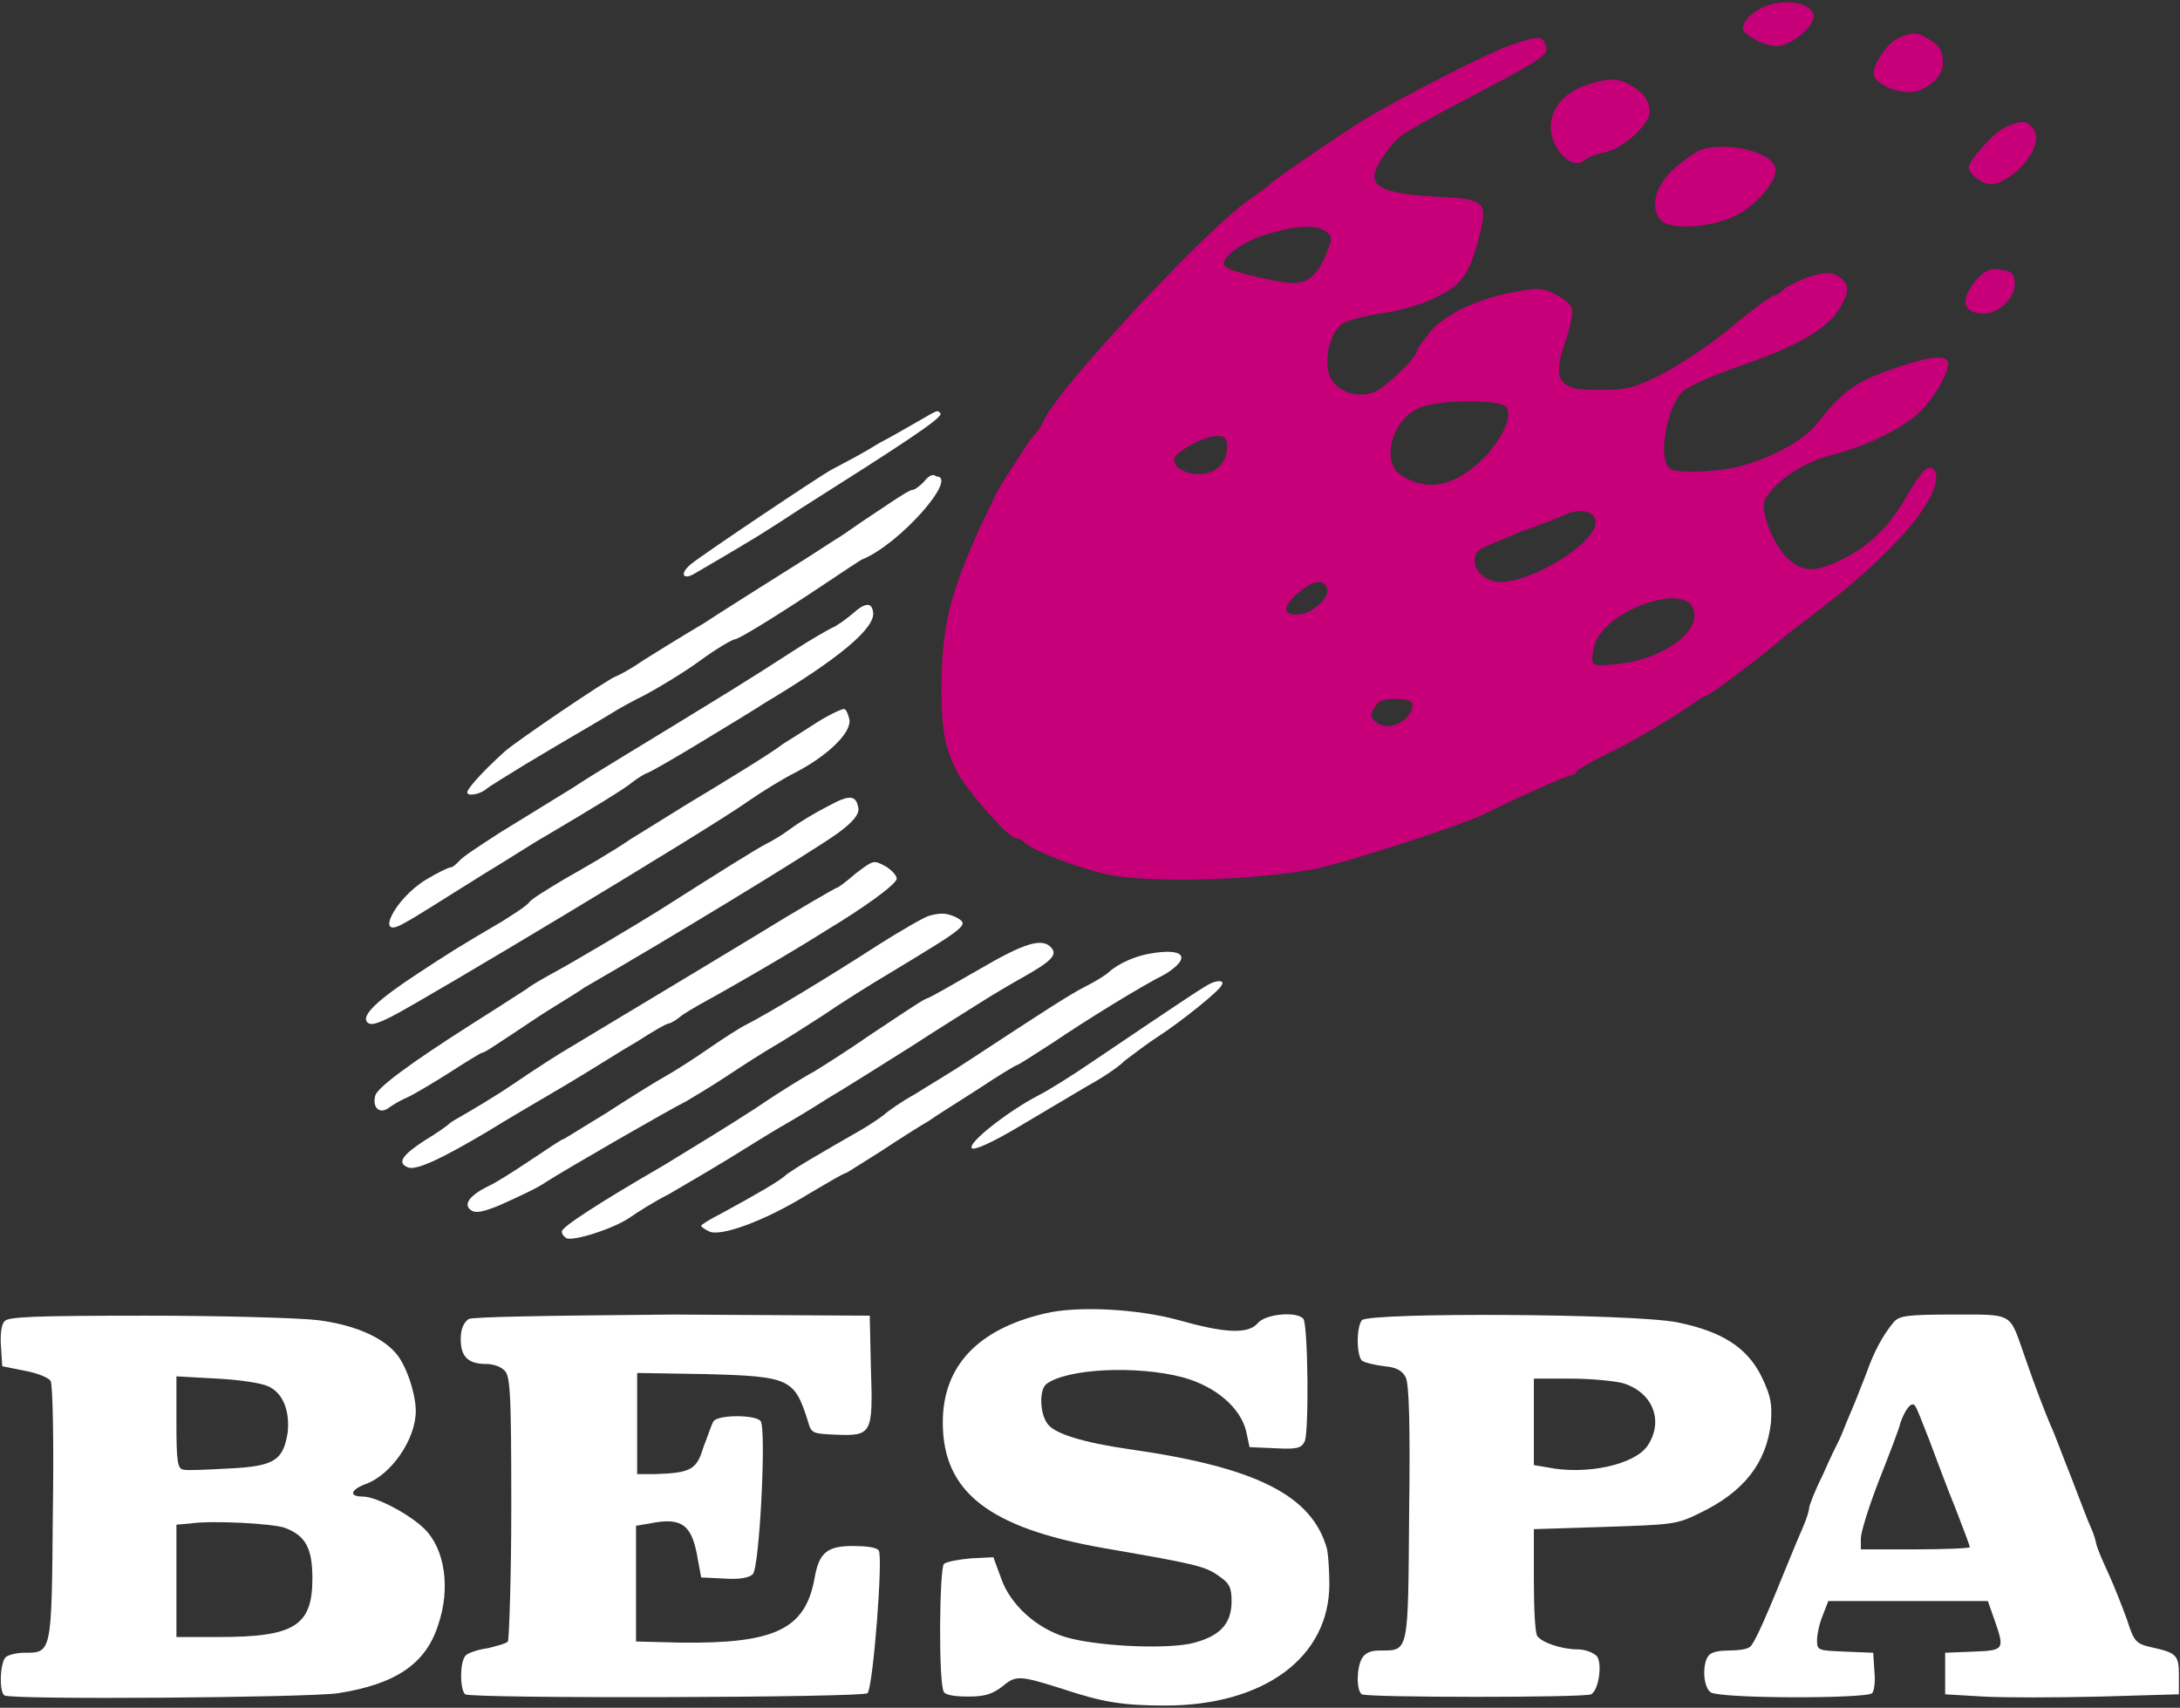 <?xml version="1.0" encoding="utf-8"?>
<!-- Generator: Adobe Illustrator 25.4.6, SVG Export Plug-In . SVG Version: 6.00 Build 0)  -->
<svg version="1.1" id="pass_00000019678678063825318660000018265832463255280026_"
	 xmlns="http://www.w3.org/2000/svg" xmlns:xlink="http://www.w3.org/1999/xlink" x="0px" y="0px" viewBox="0 0 194 152"
	 style="enable-background:new 0 0 194 152;" xml:space="preserve">
<rect x="0" y="0" width="194" height="152" fill="#333333" stroke="none"/>
<style type="text/css">
	.st0{fill:#FFFFFF;}
	.st1{fill:#C70079;}
</style>
<g id="pass_00000065763938624781668490000001610495521539481485_">
	<path id="pass" class="st0" d="M81.7,37.5c-0.9,0.5-2.4,1.4-3.4,1.9c-1.6,1-2.8,1.6-4.3,2.4c-1.1,0.6-11.4,7.5-12.5,8.4
		c-1.1,0.9-0.7,1.5,0.4,0.8c1.7-1,3.1-1.8,5.4-3.2c1.3-0.8,3-1.9,3.9-2.5c9-5.7,12.7-8.1,12.5-8.5C83.4,36.5,83.6,36.4,81.7,37.5
		L81.7,37.5L81.7,37.5z M82.2,42.9c-0.4,0.4-0.8,0.7-1,0.7s-1,0.5-1.9,1.1s-2.1,1.4-2.7,1.8c-0.6,0.4-1.4,1-1.9,1.3
		c-0.5,0.3-1.7,1.1-2.8,1.8c-1.1,0.7-3.5,2.2-5.4,3.4c-1.9,1.2-3.6,2.3-3.9,2.5c-0.5,0.3-1.4,0.8-5.4,3.3c-1,0.7-2.1,1.3-2.4,1.4
		c-0.8,0.3-8.9,5.8-9.9,6.7c-2.2,2-3.5,3.5-3.3,3.7c0.2,0.3,1.3,0,1.7-0.4c0.1-0.1,1.7-1.1,3.5-2.2c4-2.4,6.3-3.7,7.6-4.5
		c0.6-0.4,1.9-1.1,3.1-1.7c1.1-0.6,3.3-1.9,4.8-3c1.5-1.1,2.9-1.9,3.1-1.9c0.3,0,3.3-1.8,7.8-4.8c1.8-1.2,3.3-2.2,3.5-2.3
		c3.3-1.3,8.7-7.4,6.6-7.4C83,42.1,82.6,42.4,82.2,42.9L82.2,42.9L82.2,42.9z M75.9,54.6c-0.6,0.5-1.4,1.1-1.9,1.3
		c-0.4,0.2-1.8,1-3.2,1.9c-4.3,2.8-6.8,4.3-11.7,7.3c-2.6,1.6-6.3,3.8-8.1,5c-1.8,1.1-4.7,2.9-6.5,4c-1.7,1.1-3.4,2.2-3.6,2.5
		c-0.3,0.3-0.6,0.6-0.8,0.6s-1.2,0.5-2.2,1.1c-2.8,1.7-4.6,5.4-2,3.9c1.3-0.7,2.8-1.7,7.3-4.5c2-1.2,4.3-2.7,5.2-3.2
		c4.4-2.6,7.2-4.3,7.9-4.9c0.4-0.3,1-0.7,1.3-0.8c0.3-0.1,2.4-1.3,4.7-2.7c2.3-1.4,4.8-2.9,5.7-3.5c6.7-4,9.9-6.7,9.7-8.1
		C77.6,53.6,77,53.6,75.9,54.6L75.9,54.6L75.9,54.6z M72.7,64.3c-1.1,0.7-2.5,1.6-3,1.9c-1,0.8-5.6,3.6-8.6,5.4
		c-1.1,0.7-3.4,2.1-5,3.1c-1.6,1.1-4.2,2.6-5.8,3.5c-1.5,0.9-3,1.8-3.2,2.1c-0.2,0.3-1.3,1-2.4,1.7c-4.1,2.4-4.7,2.8-7.6,4.7
		c-3.5,2.3-5,3.7-4.4,4.3c0.3,0.3,0.9,0.1,2.1-0.5c2.8-1.4,28.3-16.7,31.8-19.2c1.3-0.9,3.1-2,4.1-2.5c2.9-1.5,5-3.5,4.9-4.7
		c-0.1-0.5-0.3-1-0.5-1C74.9,63.1,73.8,63.6,72.7,64.3L72.7,64.3L72.7,64.3z M73.6,71.8c-1,0.5-2.5,1.4-3.3,2s-1.7,1.1-2.1,1.3
		c-0.8,0.4-4,2.4-9.5,5.9c-1.9,1.2-7.8,4.7-9.3,5.5c-0.9,0.5-2,1.1-2.5,1.5c-1.7,1.1-3.1,2-5,3.2c-5.5,3.5-8.3,5.6-8.5,6.3
		c-0.3,1.1,0.4,1.7,1.2,1.1c0.4-0.3,1.1-0.7,1.8-1c0.6-0.3,2.3-1.3,3.7-2.2c1.4-0.9,2.7-1.7,2.8-1.7c0.2,0,0.8-0.4,5-3.2
		c1.2-0.8,3.1-1.9,4.1-2.6c7.3-4.2,19.8-11.8,22.5-13.7c1.5-1.1,1.9-1.7,1.9-2.2C76.2,70.7,75.6,70.7,73.6,71.8L73.6,71.8L73.6,71.8
		z M76.2,77.7c-0.8,0.7-1.6,1.3-1.7,1.3c-0.1,0-3.4,1.9-7.3,4.3c-6.1,3.7-9.3,5.6-16.6,10c-0.7,0.4-2.9,1.8-4.8,3.1
		c-1.9,1.3-4,2.5-4.5,2.8c-0.5,0.3-1.1,0.6-1.3,0.8c-0.2,0.2-1.2,0.9-2.2,1.5c-2,1.3-2.5,2-1.5,2.4c0.7,0.3,2.9-0.7,7.1-3.2
		c1.6-1,4.7-2.8,6.9-4.1c2.2-1.3,5-3.1,6.4-3.9c1.4-0.9,2.6-1.6,2.8-1.6c0.1,0,0.5-0.2,0.9-0.5c0.3-0.3,1.5-1,2.6-1.6
		c1.1-0.6,3.9-2.2,6.1-3.5c2.2-1.3,4.3-2.6,4.6-2.8c3-1.8,6.1-4,6.1-4.5c0-0.3-0.5-0.8-1-1.1C77.7,76.5,77.7,76.6,76.2,77.7
		L76.2,77.7L76.2,77.7z M82.7,81.5c-0.4,0.1-2.5,1.3-4.7,2.7c-4,2.6-9.8,6.1-11.6,7c-0.6,0.3-2,1.2-3.3,2.1c-1.3,0.9-3,2-3.9,2.5
		c-0.9,0.5-3.3,2-5.3,3.3c-2,1.2-3.7,2.3-3.8,2.3s-1.3,0.8-2.8,1.8c-1.5,1-3.2,2.1-3.9,2.4c-1.6,0.8-2.2,1.6-1.5,2.1
		c0.4,0.3,1,0.2,2.5-0.4c2-0.9,3.5-1.6,4.2-2.1c1.7-1.1,10.9-6.4,12.5-7.2c0.5-0.3,2.2-1.3,3.7-2.3c1.5-1,3.4-2.2,4.1-2.6
		s2.6-1.6,4.3-2.7c1.6-1.1,4.3-2.8,6-3.8c7.1-4.3,7.1-4.3,5.8-5C84.3,81.3,83.8,81.2,82.7,81.5L82.7,81.5L82.7,81.5z M87.1,86.3
		c-2.3,1.3-4.3,2.5-4.7,2.6c-0.3,0.1-2.4,1.5-4.8,3.1c-2.3,1.6-4.7,3.1-5.2,3.4c-0.6,0.3-2.9,1.7-5.1,3.2c-2.3,1.5-5.9,3.7-8.2,5.1
		c-5.7,3.3-9.1,5.5-9.1,5.9c0,0.2,0.1,0.4,0.4,0.6c0.6,0.3,4.1-0.8,5.6-1.8c0.7-0.5,2.3-1.5,3.5-2.1c1.2-0.7,3.6-2.1,5.4-3.2
		c1.8-1.1,3.7-2.3,4.4-2.7s2.6-1.5,4.3-2.6c1.7-1,5-3.1,7.4-4.6c2.3-1.5,5.2-3.3,6.3-4c1.1-0.7,2.8-1.7,3.7-2.2
		c2.5-1.4,3.1-2,2.6-2.6C92.8,83.4,91.2,83.9,87.1,86.3L87.1,86.3L87.1,86.3z M102.2,84.9c-1.1,0.2-2.6,0.8-3.5,1.6
		c-0.3,0.3-1.3,0.9-2.1,1.3c-1.4,0.7-4,2.4-10.4,6.6c-1.5,1-3.7,2.3-4.8,3c-1.1,0.6-2.4,1.5-2.7,1.8c-0.4,0.3-1.4,1-2.3,1.5
		c-0.9,0.5-2.6,1.5-3.8,2.2c-1.2,0.7-2.5,1.5-2.8,1.8c-0.6,0.5-2.3,1.5-5.6,3.3c-1,0.5-1.8,1-1.8,1.1c0,0.1,0.3,0.3,0.7,0.5
		c1,0.5,4.9-0.9,8.8-3.3c1.7-1,3.2-1.9,3.4-1.9c0.2-0.1,1.6-1,3.2-2c1.5-1,3.4-2.2,4.1-2.6c0.7-0.5,2.8-1.8,4.5-2.9
		c1.8-1.2,3.3-2.1,3.4-2.1s1.5-0.9,3.2-2c2.8-1.9,7.8-5,10-6.1C106.1,85.2,105.4,84.3,102.2,84.9L102.2,84.9L102.2,84.9z
		 M107.8,87.5c-0.5,0.2-2.3,1.4-10.3,6.8c-1.9,1.3-4.1,2.7-5.1,3.2c-2.7,1.4-6.4,4.3-5.9,4.7c0.2,0.2,1.8-0.5,4.3-2
		c2.2-1.3,4.9-2.9,5.9-3.5c1.1-0.6,2.7-1.6,3.4-2.3c0.8-0.6,2.1-1.6,2.9-2.1c2.3-1.5,5.6-4.2,5.7-4.6
		C109,87.3,108.5,87.2,107.8,87.5L107.8,87.5L107.8,87.5z M93,116.9c-6,1.4-9.1,4.7-9.1,9.7c0,6.2,4.1,9.4,14.4,11.2
		c8.1,1.4,9,1.6,10.2,2.5c0.9,0.6,1.1,1,1.1,2.2c0,2.1-1.1,3.2-3.7,3.8c-2.6,0.5-8.4,0.2-11.1-0.6c-2.6-0.8-4.9-2.9-5.7-5.2
		l-0.7-1.9l-2,0.1c-1.1,0.1-2.2,0.3-2.4,0.5c-0.4,0.4-0.5,10.7,0,11.4c0.2,0.3,1.1,0.4,2.2,0.4c1.4,0,2.1-0.2,3-0.9
		c1.2-1,1.5-1,5.3,0.2c3.6,1.2,5.4,1.5,9.2,1.5c8.8,0,14.6-4.3,14.6-10.8c0-1.2-0.1-2.6-0.2-3.1c-1.3-4.8-6.3-7.3-17.5-8.9
		c-4.2-0.6-6.8-1.4-7.4-2.3c-0.7-1-0.7-3-0.1-3.5c1.8-1.4,8.1-1.7,12.2-0.6c2.9,0.8,5.1,2.7,5.6,4.8l0.3,1.4l2.3,0.1
		c1.9,0.1,2.3,0,2.6-0.6c0.4-0.8,0.3-10.2-0.1-10.9c-0.5-0.7-3.4-0.5-4.1,0.4c-0.9,1-3.1,0.8-7-0.3C101.3,116.5,95.9,116.2,93,116.9
		L93,116.9L93,116.9z M0.4,117.6c0.3-0.4,2.5-0.5,12.7-0.5c6.7,0,13.6,0.2,15.2,0.4c3.1,0.4,5.5,1.4,6.8,2.8c1,1,1.9,3.7,1.9,5.3
		c0,2.5-2.2,5.7-4.5,6.5c-1.3,0.5-1.5,1.1-0.2,1.1c1.2,0,4.2,1.6,5.5,2.9c1.8,1.8,2.3,5.3,1.2,8.5c-1.1,3.5-3.8,5.3-8.9,6.1
		c-2.6,0.4-29.1,0.6-29.7,0.2c-0.5-0.3-0.4-2.9,0.1-3.4c0.2-0.2,1-0.4,1.6-0.4c2.5,0,2.5,0.2,2.6-12.3c0.1-6.3,0-11.6-0.2-11.9
		c-0.2-0.3-1.2-0.7-2.3-0.9l-2-0.4l-0.1-1.6C0,118.9,0.1,117.9,0.4,117.6L0.4,117.6L0.4,117.6z M23.9,123.4
		c-0.6-0.3-2.6-0.6-4.6-0.7l-3.6-0.2v4.1c0,3.5,0.1,4.1,0.6,4.2c0.3,0.1,2.2,0,4.1-0.1c4-0.2,4.8-0.7,5.2-3.2
		C25.8,125.6,25.2,124,23.9,123.4L23.9,123.4L23.9,123.4z M25.4,136c-1-0.4-6.6-0.7-8.5-0.4l-1.2,0.1v10h3.8c6.7,0,8.3-1,8.3-5.2
		C27.8,137.8,27.2,136.7,25.4,136L25.4,136L25.4,136z M41.7,117.4c-0.4,0.3-0.7,0.8-0.7,1.8c0,1.6,0.7,2.2,2.3,2.2
		c0.5,0,1.2,0.2,1.5,0.5c0.6,0.4,0.7,1.5,0.7,12.2c0,6.4-0.2,11.8-0.3,12c-0.2,0.2-1,0.4-1.8,0.6c-0.8,0.1-1.7,0.4-1.9,0.6
		c-0.6,0.4-0.6,3.1-0.1,3.5c0.6,0.4,35.5,0.3,35.8-0.1c0.5-0.5,1.4-12.2,1-12.7c-0.2-0.3-1.2-0.4-2.3-0.4c-2.3,0-3,0.6-3.4,2.8
		c-0.8,4.6-3.5,5.9-11.9,5.8l-4-0.1v-10.3l1.2-0.2c2.9-0.6,3.8,0.1,4.3,3.2l0.3,1.6l2.1,0.1c1.4,0.1,2.2-0.1,2.5-0.4
		c0.6-0.7,1.2-12.8,0.7-13.6c-0.4-0.6-3.8-0.6-4.2,0c-0.2,0.3-0.5,1.3-0.9,2.3c-0.6,2-1.1,2.3-4.3,2.4l-1.6,0v-9l6.1,0.1
		c7.5,0.2,7.9,0.4,9.1,4.2c0.3,1.1,0.4,1.1,2.6,1.2c3.1,0.1,3.2-0.1,3-6l-0.1-4.6l-17.5-0.1C48.4,117.1,42.1,117.2,41.7,117.4
		L41.7,117.4L41.7,117.4z M121.2,117.5c0.7-0.7,24.2-0.6,28.1,0.2c3.9,0.8,6.2,2.2,7.5,4.9c0.8,1.7,0.9,2.3,0.8,4
		c-0.4,3.6-2.4,6.2-6.4,8.1c-2,1-2.5,1-8.4,1.2l-6.3,0.2v4.5c0,2.5,0.1,4.7,0.3,5c0.4,0.6,2.2,1.2,3.6,1.2c0.7,0,1.4,0.3,1.7,0.6
		c0.5,0.6,0.2,3-0.5,3.4c-0.5,0.3-19.9,0.3-20.4,0c-0.5-0.3-0.5-2.3,0-3.2c0.3-0.5,0.8-0.7,1.6-0.7c2.6,0,2.5,0.3,2.6-12.2
		c0.1-7.8,0-11.5-0.3-12.1c-0.3-0.6-0.8-0.9-1.9-1c-0.8-0.1-1.7-0.3-2-0.5C120.7,120.6,120.7,118.1,121.2,117.5L121.2,117.5
		L121.2,117.5z M144.4,123.1c-0.8-0.2-2.9-0.4-4.7-0.4h-3.2v7.7l1.2,0.2c3.4,0.7,7.7-0.2,8.9-1.9
		C148.1,126.5,147.1,123.9,144.4,123.1L144.4,123.1L144.4,123.1z M168.5,117.7c0.5-0.6,1.2-0.7,5.3-0.7c5.4,0,5-0.2,6.3,3.5
		c1.1,3.2,1.9,5.2,2.4,6.4c0.3,0.6,1.1,2.8,1.9,4.8c0.8,2.1,1.5,3.9,1.6,4.1c0.1,0.2,0.4,0.9,0.5,1.4c0.1,0.6,0.7,1.9,1.2,3
		c0.5,1.1,1.2,2.9,1.6,4c0.6,1.9,0.8,2.1,2.1,2.4c2.3,0.5,2.5,0.7,2.5,2.5v1.7l-7,0.2c-3.9,0.1-8.6,0.1-10.4,0l-3.4-0.2v-3.7
		l2.5-0.1c2.8-0.1,2.8-0.2,1.9-2.8l-0.6-1.7l-7.1,0l-7.1,0l-0.5,1.3c-0.3,0.7-0.5,1.7-0.5,2.2c0,0.9,0.1,0.9,2.5,1l2.5,0.1l0.1,1.6
		c0.1,0.9,0,1.8-0.2,2c-0.5,0.5-13.8,0.5-14.4-0.1c-0.7-0.6-0.7-2.7-0.1-3.3c0.3-0.3,1-0.4,1.8-0.4s1.5-0.1,1.8-0.3
		c0.4-0.2,1.6-3,3.5-7.7c0.4-1,1-2.4,1.3-3.1c0.3-0.7,0.5-1.4,0.5-1.6c0-0.2,0.5-1.5,1.2-2.9c0.6-1.4,1.3-2.8,1.5-3.2
		c0.2-0.4,0.6-1.5,1-2.4c0.4-0.9,1-2.5,1.4-3.5C166.8,120.2,167.6,118.8,168.5,117.7L168.5,117.7L168.5,117.7z M171.7,128.2
		c-0.6-1.5-1.1-2.9-1.3-3.1c-0.3-0.4-0.9,0.4-1.3,1.6c-0.1,0.5-1,2.8-1.9,5.1c-0.9,2.3-1.6,4.6-1.6,5.1v1h4.8c2.7,0,4.9-0.1,4.9-0.2
		s-0.6-1.7-1.3-3.5C173.3,132.5,172.3,129.8,171.7,128.2L171.7,128.2L171.7,128.2z"/>
	<path id="pass_00000067943193517384822080000004296805106913440166_" class="st1" d="M157.6,0.4c1.8-0.5,3.7,0,3.8,1
		c0.1,0.9-2,2.7-3.3,2.7c-1.1,0-3-1-3-1.6C155.1,1.8,156.3,0.7,157.6,0.4z M168.9,3.4c-1.1,0.6-2.4,2.6-2.1,3.4
		c0.3,0.7,1.8,1.4,3.1,1.4c1.4,0,3-1.3,3-2.5s-0.3-1.7-1.4-2.3C170.6,2.8,170.1,2.9,168.9,3.4z M134.8,3.9c2.1-0.7,2.4-0.7,2.7,0
		c0.4,1,0.3,1.1-8.5,5.7c-1.7,0.9-3.6,2-4.2,2.4c-1.1,0.8-2.5,2.9-2.5,3.7c0,1.1,1.6,1.6,5.4,1.8c4.4,0.2,4.7,0.4,4,3.3
		c-0.9,3.6-1.6,4.6-4,5.7c-1.2,0.6-3.3,1.2-4.8,1.4c-1.4,0.2-3,0.6-3.4,0.9c-1.1,0.7-1.7,3-1.2,4.6c0.5,1.4,2.4,2.1,4,1.5
		c1-0.4,3.8-3.1,3.8-3.7c0-0.2,0.6-0.9,1.2-1.7c1.4-1.6,4.2-2.9,7.4-3.5c2.1-0.4,2.6-0.4,3.7,0.2c0.7,0.3,1.4,0.9,1.5,1.3
		c0.1,0.4-0.2,1.8-0.7,3.2c-0.6,1.7-0.6,2.8-0.1,3.3c0.6,0.6,1.2,0.7,3.4,0.7c2.3,0,3-0.2,5.4-1.4c1.5-0.8,4.3-2.6,6.2-4.2
		s3.6-2.8,3.8-2.8s0.5-0.2,0.9-0.6c0.4-0.3,1.4-0.8,2.3-1.1c1.4-0.4,1.8-0.4,2.5,0c1,0.7,1,1.3,0.2,2.7c-1.1,1.9-3.6,3.4-8.5,5.1
		c-2.6,0.9-5.2,2-5.6,2.5c-1.4,1.4-2.2,6-1.1,6.8c0.6,0.5,4.7,0.3,6.6-0.3c2.8-0.8,5.4-2.3,6.5-3.7c2.2-2.8,3.3-3.6,6-4.6
		c3.3-1.2,5.2-1.6,5.6-1c0.4,0.6-1.1,3.3-2.5,4.6c-1.6,1.5-4.7,3-7.8,3.8c-2.5,0.6-5.1,2.4-5.9,3.9c-0.5,0.9,0.5,3.6,1.7,5
		c1.4,1.5,2.5,1.6,4.7,0.6c2.6-1.2,4.5-2.9,6.1-5.7c1.4-2.4,1.9-2.9,2.4-2.6c0.6,0.4,0.3,1.9-0.8,3.5c-1.5,2.4-5.4,6.2-10,9.6
		c-1.3,1-2.6,2-2.8,2.2c-2,1.7-6.3,4.9-6.5,4.9c-0.1,0-0.7,0.3-1.2,0.7c-2.2,1.5-5.2,3.3-7.7,4.5c-1.4,0.7-2.7,1.4-2.7,1.6
		c-0.1,0.2-0.3,0.3-0.5,0.3c-0.3,0-4.6,1.9-7.6,3.4c-2.2,1.1-13.1,4.6-15.5,5c-5.7,1-14.7,1.2-18.3,0.4c-2.6-0.6-6.5-2.1-7.2-2.8
		c-0.2-0.2-0.6-0.4-0.8-0.4c-0.6,0-3.8-3.6-5-5.5c-1.3-2.3-1.7-4.1-1.6-8.8c0.1-4.7,0.8-7.5,3.2-12.9c0.9-1.9,1.8-3.8,2-4.1
		c0.2-0.3,0.8-1.3,1.4-2.2c0.6-0.9,1.2-1.9,1.5-2.2c0.3-0.3,0.8-1,1.1-1.7c1.7-3.2,14.3-16.7,18-19.3c0.9-0.6,1.8-1.3,1.9-1.4
		c0.2-0.3,4.4-3.2,8.4-5.8C124.5,8.8,132.7,4.5,134.8,3.9L134.8,3.9z M118,20.6c-0.9-0.6-2.4-0.6-5.1,0.2c-2.1,0.6-4,1.9-4,2.7
		c0,0.4,1.2,0.8,4.6,1.5c2.4,0.5,3.4,0.1,4.4-2.1C118.6,21.2,118.6,21.1,118,20.6L118,20.6z M134.1,36.3c-0.3-0.8-6.3-0.8-8,0.1
		c-2.3,1.1-3.2,4.8-1.4,5.9c2.4,1.6,5.1,0.9,7.7-1.9C133.8,38.7,134.5,37.3,134.1,36.3L134.1,36.3z M109.2,39.8c0-0.8-0.2-1-0.9-1
		c-0.9,0-2.8,0.9-3.6,1.7c-0.7,0.7,0.4,1.7,2,1.7S109.2,41.1,109.2,39.8L109.2,39.8z M142,46.4c-0.1-0.9-1.4-1.2-2.7-0.6
		c-0.4,0.2-2.2,0.9-3.9,1.5c-1.7,0.7-3.4,1.4-3.7,1.6c-1.2,1,0,2.9,1.8,2.9C136.5,51.8,142.2,48.2,142,46.4z M118.1,52.4
		c-0.3-0.9-1.1-0.8-2.5,0.3c-1.4,1.2-1.5,2-0.3,2C116.6,54.8,118.4,53.2,118.1,52.4L118.1,52.4z M150.6,54c-1-1.9-7,0.1-8.5,2.9
		c-0.2,0.4-0.4,1.2-0.4,1.6c0,0.8,0.1,0.8,2.2,0.6C148.1,58.7,151.7,56,150.6,54z M125.7,62.7c0-0.3-0.5-0.5-1.5-0.5
		c-1.1,0-1.6,0.2-1.9,0.8c-0.4,0.7-0.3,0.9,0.2,1.3C123.6,65.2,125.7,64.1,125.7,62.7L125.7,62.7z M141.1,7.6
		c-2.9,1-3.9,3.6-2.4,5.8c0.8,1.1,1.7,1.4,2.4,0.8c0.2-0.2,1-0.5,1.9-0.7c1.6-0.4,3.8-2.5,3.8-3.5s-0.5-1.7-1.5-2.3
		C144.1,6.9,143.1,6.9,141.1,7.6z M178.5,11.3c-1,0.4-3.3,3-3.3,3.6c0,0.6,1.2,1.5,2,1.5c1.1,0,3-1.5,3.7-3c0.4-0.9,0.4-1.5,0-2
		C180.3,10.7,179.9,10.7,178.5,11.3L178.5,11.3z M151.2,13.4c-0.4,0.2-1.4,0.9-2.2,1.6c-1.7,1.5-2.2,3.5-1.2,4.6
		c1,1,5.1,0.6,7.2-0.7c1.7-1.1,3.2-3,3-3.9C157.8,13.5,153.4,12.5,151.2,13.4L151.2,13.4z M175.8,25c-1.3,1.6-1.2,2.7,0.4,2.9
		c1.6,0.2,3.2-1.4,3.1-2.8c-0.1-0.8-0.3-1-1.3-1.1C177.1,23.8,176.6,24.1,175.8,25z"/>
</g>
</svg>

